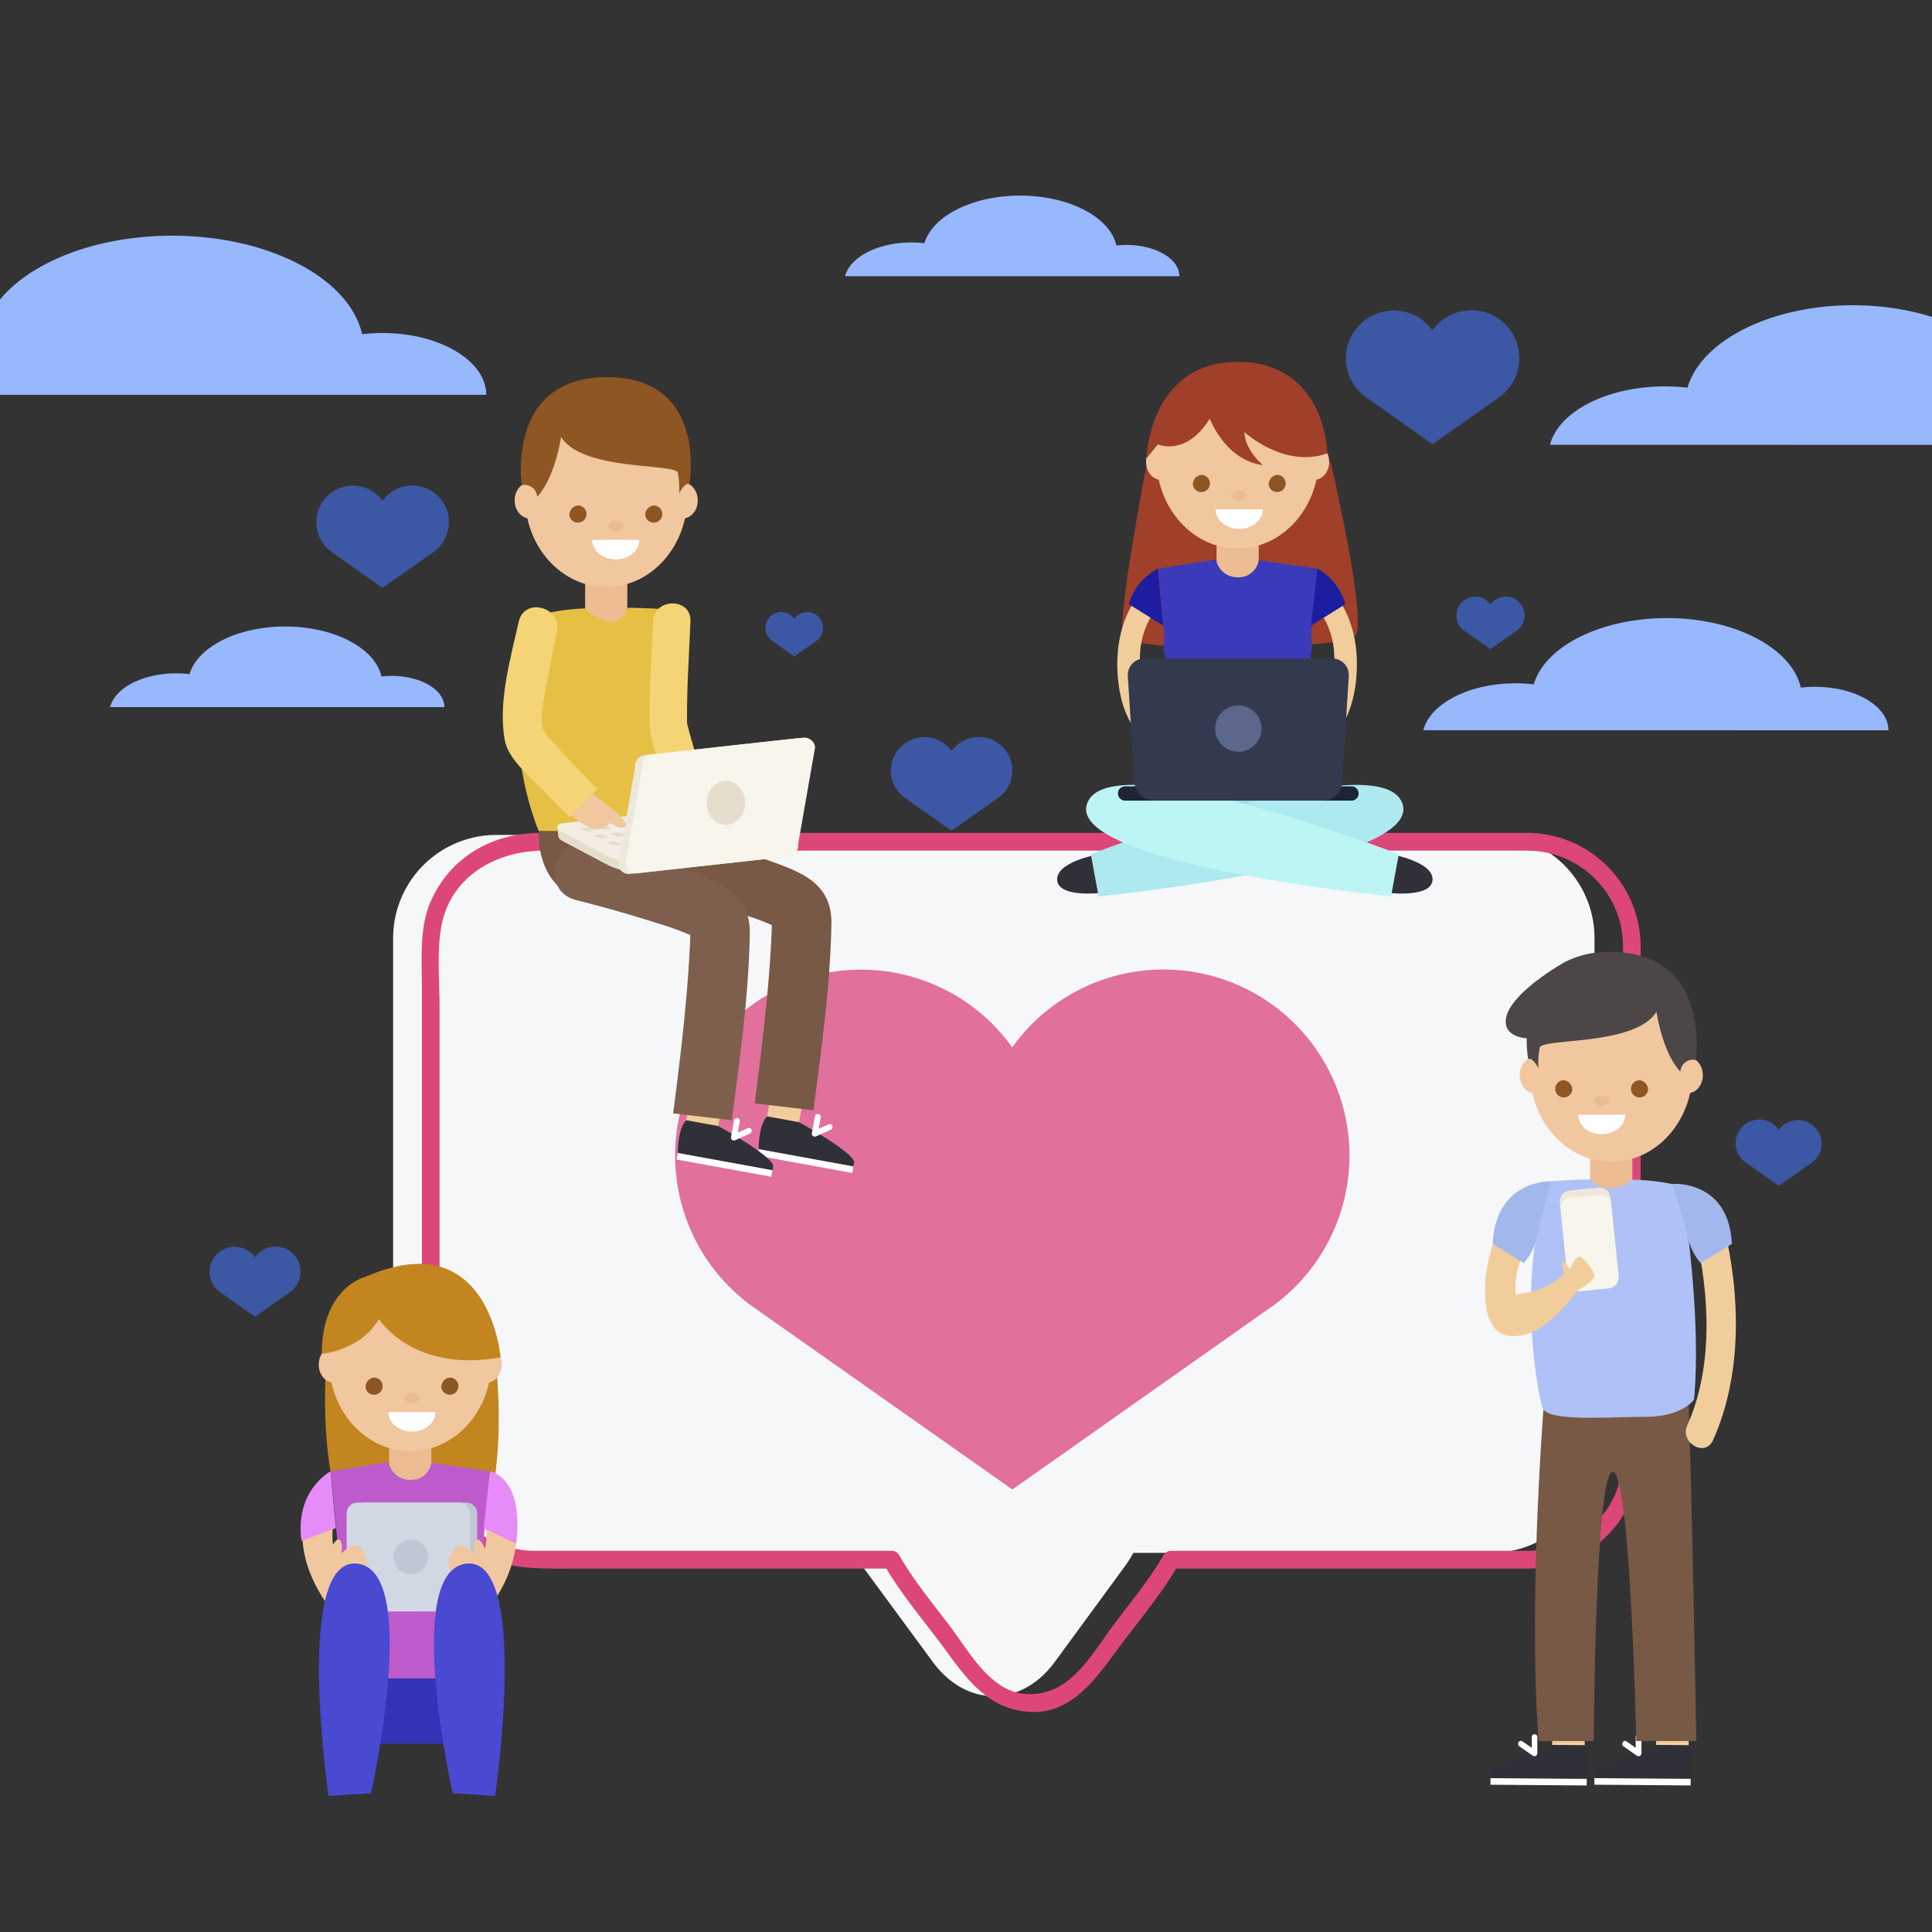 <svg xmlns="http://www.w3.org/2000/svg" viewBox="0 0 500 500"><rect x="0" y="0" width="500" height="500" fill="#333333" stroke="none"/><defs><style>.cls-1{fill:#f5f7f9;}.cls-2{fill:#dd4778;}.cls-3{fill:#e1709d;}.cls-4{fill:#f1cd9b;}.cls-5{fill:#303038;}.cls-6{fill:#fff;}.cls-7{fill:#ecbc93;}.cls-8{fill:#f1c79f;}.cls-9{fill:#8e5623;}.cls-10{fill:#e9bc96;}.cls-11{fill:#e6c044;}.cls-12{fill:#775946;}.cls-13{fill:#7e5f4e;}.cls-14{fill:#f4d474;}.cls-15{fill:#e5decd;}.cls-16{fill:#f2eee4;}.cls-17{fill:#ede8dc;}.cls-18{fill:#f7f5ec;}.cls-19{fill:#a03f2a;}.cls-20{fill:#3b3aba;}.cls-21{fill:#9adee9;}.cls-22{fill:#ade9ee;}.cls-23{fill:#bdf4f4;}.cls-24{fill:#1d1d9f;}.cls-25{fill:#1e2336;}.cls-26{fill:#343a4e;}.cls-27{fill:#5b678b;}.cls-28{fill:#4d4646;}.cls-29{fill:#afc1f6;}.cls-30{fill:#a2b7eb;}.cls-31{fill:#c3851f;}.cls-32{fill:#be5bcc;}.cls-33{fill:#e58cf8;}.cls-34{fill:#bfc6d4;}.cls-35{fill:#d2d7e4;}.cls-36{fill:#3333b7;}.cls-37{fill:#4949d1;}.cls-38{fill:#97b8fd;}.cls-39{opacity:0.6;}.cls-40{fill:#426fee;}</style></defs><g id="Speech_Bubble" data-name="Speech Bubble"><path class="cls-1" d="M386,216.08H128.4a26.73,26.73,0,0,0-26.66,26.65V375.22a26.74,26.74,0,0,0,26.66,26.66H221a30.76,30.76,0,0,0,2.33,3.66L241.4,430.1c8.68,11.82,22.89,11.82,31.58,0l18-24.56a30.76,30.76,0,0,0,2.33-3.66H386a26.74,26.74,0,0,0,26.66-26.66V242.73A26.73,26.73,0,0,0,386,216.08Z"></path><path class="cls-2" d="M395.7,215.55H140c-12.08,0-22.8,5.74-28.15,16.89-3.46,7.21-2.66,15.59-2.66,23.37V370.94c0,10.75,1.6,20.54,10.28,28.13,8.49,7.42,18.86,6.88,29.26,6.88h82l-2-1.14c4.34,7.65,10.34,14.57,15.54,21.64,5.79,7.88,11.32,15.86,22.06,16.58s17.09-8.3,22.7-15.93c5.35-7.28,11.55-14.41,16-22.29l-2,1.14h92.56c16.16,0,29-13.53,29-29.48V245.17a29.45,29.45,0,0,0-29-29.62c-3-.07-3,4.53,0,4.6a24.86,24.86,0,0,1,24,19.92,39.17,39.17,0,0,1,.4,8.25V362.26c0,7,.84,14.79-1,21.58-2.76,10.3-12.92,17.51-23.42,17.51H303.09a2.3,2.3,0,0,0-2,1.14c-3.78,6.67-9,12.71-13.51,18.87-5.23,7.12-10.27,16.42-20.13,17.07-10,.67-15.6-9.4-20.71-16.36-4.71-6.39-10.11-12.66-14-19.58a2.31,2.31,0,0,0-2-1.14H138.18a24.76,24.76,0,0,1-23.42-17.51c-1.05-3.28-1-6.64-1-10V260.46c0-6.63-.71-13.81.4-20.39,2.24-13.19,14.21-19.92,26.58-19.92h255C398.67,220.15,398.67,215.55,395.7,215.55Z"></path><path class="cls-3" d="M349.24,299.05a48.12,48.12,0,0,0-87.27-28A48.12,48.12,0,1,0,196,339l66,46.48L327.92,339A48,48,0,0,0,349.24,299.05Z"></path><rect class="cls-4" x="195.37" y="280.81" width="16.27" height="8.43" transform="translate(-113.42 434.06) rotate(-79.66)"></rect><path class="cls-5" d="M198.51,288.91l8.3,1.52s13.46,7.35,14.25,10.25l-.21,1.19-24.5-4.47S196.24,291.25,198.51,288.91Z"></path><path class="cls-6" d="M212.39,289.2l-.54,2.94,2.64-1.18c.89-.4,1.39,1,.51,1.42l-3.89,1.74a.76.76,0,0,1-1-.85c.26-1.44.53-2.89.79-4.34A.75.75,0,0,1,212.39,289.2Z"></path><rect class="cls-6" x="207.59" y="288.01" width="1.7" height="24.92" transform="translate(-124.56 451.61) rotate(-79.66)"></rect><rect class="cls-4" x="174.45" y="281.8" width="16.27" height="8.43" transform="translate(-131.58 414.26) rotate(-79.65)"></rect><path class="cls-5" d="M177.58,289.91l8.3,1.51s13.46,7.35,14.26,10.25l-.22,1.19-24.5-4.47S175.32,292.25,177.58,289.91Z"></path><path class="cls-6" d="M191.47,290.19l-.54,2.94,2.63-1.18c.89-.39,1.4,1,.52,1.42l-3.89,1.74a.76.76,0,0,1-1-.84c.26-1.45.53-2.9.79-4.35A.76.76,0,0,1,191.47,290.19Z"></path><rect class="cls-6" x="186.66" y="289" width="1.7" height="24.92" transform="translate(-142.71 431.83) rotate(-79.66)"></rect><rect class="cls-7" x="151.43" y="148.23" width="10.92" height="12.97"></rect><path class="cls-8" d="M135.88,128.58c0,12.89,9.4,23.34,21,23.34s21-10.45,21-23.34-9.4-23.35-21-23.35S135.88,115.69,135.88,128.58Z"></path><path class="cls-8" d="M172.73,129.51c0,2.58,1.76,4.67,3.93,4.67s3.92-2.09,3.92-4.67-1.75-4.67-3.92-4.67S172.73,126.93,172.73,129.51Z"></path><path class="cls-8" d="M133.19,129.51c0,2.58,1.76,4.67,3.92,4.67s3.93-2.09,3.93-4.67-1.76-4.67-3.93-4.67S133.19,126.93,133.19,129.51Z"></path><path class="cls-9" d="M147.38,133.46a2.22,2.22,0,1,0,2.17-2.64A2.45,2.45,0,0,0,147.38,133.46Z"></path><path class="cls-9" d="M167,133.46a2.22,2.22,0,1,0,2.18-2.64A2.45,2.45,0,0,0,167,133.46Z"></path><path class="cls-6" d="M159.36,144.79c-3.37,0-6.11-2.27-6.11-5.06h12.21C165.46,142.52,162.73,144.79,159.36,144.79Z"></path><path class="cls-10" d="M161.4,136.11c0,.72-.92,1.31-2,1.31s-2-.59-2-1.31.91-1.31,2-1.31S161.4,135.38,161.4,136.11Z"></path><path class="cls-9" d="M157.09,97.62c-26.25,0-22.06,27.94-22.06,27.94a3.28,3.28,0,0,1,4,3s4.14-3.74,6.19-15.48c5.45,8.71,28.15,6.81,30.17,9.11a22.74,22.74,0,0,1,.38,5.49s1.45-3,2.66-2.36C178.43,125.34,183.34,97.62,157.09,97.62Z"></path><path class="cls-11" d="M174.42,157.8s-5.29-.41-11.95-.52c0,.06,0,.12,0,.18-3.26,7.72-11,0-11,0A55.26,55.26,0,0,0,140.19,159s-13,24.72-.81,56c0,0,.91,4.53,10.8,4.53S173.89,221,175,217.09C176.34,212.46,170.55,185,174.42,157.8Z"></path><path class="cls-12" d="M139.38,215s-1,14.22,11.08,17.69,35.13,0,35.13,0-9.4-8.13-10.38-18.63C175.21,214.09,146.87,215.34,139.38,215Z"></path><path class="cls-12" d="M199.75,239.41c0,1-.06,2-.1,3-.69,14.41-2.5,28.82-4.32,43.14l15.19,1.8c2.06-16,4.36-32.18,4.65-48.27.19-10.57-7.93-13.47-16.68-16.53-7.93-2.77-16.07-5-24.2-7.06-9.64-2.44-13.72,12.42-4.1,14.85,7.17,1.81,14.29,3.82,21.32,6.1A64.43,64.43,0,0,1,199.75,239.41Zm0-2.42c-.3-1.31-.11-.7,0,0Z"></path><path class="cls-13" d="M178.64,242c0,1-.06,2-.11,3-.69,14.41-2.49,28.82-4.31,43.14l15.18,1.79c2.06-16,4.36-32.17,4.65-48.26.19-10.57-7.92-13.48-16.68-16.54-7.92-2.77-16.07-5-24.2-7.06-9.64-2.43-13.72,12.42-4.1,14.86,7.17,1.81,14.29,3.82,21.32,6.09A66.69,66.69,0,0,1,178.64,242Zm0-2.42c-.3-1.31-.1-.7,0,0Z"></path><path class="cls-14" d="M169,160.84c-.38,8.7-1,17.45-.88,26.16,0,4.48,2.07,9.23,3.37,13.44,1.18,3.85,2.42,7.68,3.69,11.51,1.95,5.91,11.32,3.38,9.35-2.58q-1.74-5.26-3.38-10.54c-.86-2.76-1.7-5.52-2.47-8.3-.26-.93-.5-1.86-.72-2.8-.41-1.73-.13.18-.15-1.11-.09-8.58.52-17.2.89-25.78.27-6.25-9.44-6.23-9.7,0Z"></path><path class="cls-15" d="M205.52,220.23h0l-.27-2.42-2.65.29-10.19-5.38a15.47,15.47,0,0,0-7.58-1.45L150.73,215l-.19-1.64-6.31.69.28,2.47h0c.05.39.49.84,1.34,1.29l11.77,6.22a15.35,15.35,0,0,0,7.58,1.44l38.53-4.25c1.2-.13,1.8-.5,1.79-1h0Z"></path><path class="cls-16" d="M203.9,216.46c2,1,1.77,2.08-.44,2.33L164.92,223a15.33,15.33,0,0,1-7.57-1.44l-11.77-6.22c-2-1-1.76-2.08.44-2.33l38.54-4.25a15.49,15.49,0,0,1,7.58,1.45Z"></path><polygon class="cls-15" points="154 215.01 151.76 215.26 149.92 214.33 152.16 214.09 154 215.01"></polygon><polygon class="cls-15" points="158.32 214.54 156.08 214.78 154.24 213.85 156.48 213.61 158.32 214.54"></polygon><polygon class="cls-15" points="162.64 214.06 160.4 214.31 158.56 213.38 160.8 213.13 162.64 214.06"></polygon><polygon class="cls-15" points="166.96 213.59 164.72 213.83 162.88 212.9 165.12 212.66 166.96 213.59"></polygon><polygon class="cls-15" points="171.28 213.11 169.04 213.35 167.2 212.43 169.43 212.18 171.28 213.11"></polygon><polygon class="cls-15" points="175.59 212.63 173.36 212.88 171.52 211.95 173.75 211.71 175.59 212.63"></polygon><polygon class="cls-15" points="179.91 212.16 177.68 212.4 175.84 211.47 178.07 211.23 179.91 212.16"></polygon><polygon class="cls-15" points="184.23 211.68 182 211.93 180.15 211 182.39 210.75 184.23 211.68"></polygon><polygon class="cls-15" points="188.55 211.2 186.31 211.45 184.47 210.52 186.71 210.28 188.55 211.2"></polygon><polygon class="cls-15" points="157.63 216.8 155.4 217.05 153.55 216.12 155.79 215.87 157.63 216.8"></polygon><polygon class="cls-15" points="161.95 216.32 159.72 216.57 157.87 215.64 160.11 215.39 161.95 216.32"></polygon><polygon class="cls-15" points="166.27 215.85 164.03 216.09 162.19 215.16 164.43 214.92 166.27 215.85"></polygon><polygon class="cls-15" points="170.59 215.37 168.35 215.62 166.51 214.69 168.75 214.44 170.59 215.37"></polygon><polygon class="cls-15" points="174.91 214.89 172.67 215.14 170.83 214.21 173.07 213.97 174.91 214.89"></polygon><polygon class="cls-15" points="179.23 214.42 176.99 214.66 175.15 213.74 177.38 213.49 179.23 214.42"></polygon><polygon class="cls-15" points="183.54 213.94 181.31 214.19 179.47 213.26 181.7 213.01 183.54 213.94"></polygon><polygon class="cls-15" points="187.86 213.47 185.63 213.71 183.79 212.78 186.02 212.54 187.86 213.47"></polygon><polygon class="cls-15" points="192.18 212.99 189.94 213.24 188.1 212.31 190.34 212.06 192.18 212.99"></polygon><polygon class="cls-15" points="160.96 218.62 158.72 218.87 156.88 217.94 159.11 217.69 160.96 218.62"></polygon><polygon class="cls-15" points="165.27 218.14 163.04 218.39 161.19 217.46 163.43 217.21 165.27 218.14"></polygon><polygon class="cls-15" points="169.59 217.67 167.36 217.91 165.51 216.98 167.75 216.74 169.59 217.67"></polygon><polygon class="cls-15" points="173.91 217.19 171.68 217.44 169.83 216.51 172.07 216.26 173.91 217.19"></polygon><polygon class="cls-15" points="178.23 216.71 175.99 216.96 174.15 216.03 176.39 215.78 178.23 216.71"></polygon><polygon class="cls-15" points="182.55 216.24 180.31 216.48 178.47 215.56 180.71 215.31 182.55 216.24"></polygon><polygon class="cls-15" points="186.87 215.76 184.63 216.01 182.79 215.08 185.03 214.83 186.87 215.76"></polygon><polygon class="cls-15" points="191.19 215.28 188.95 215.53 187.11 214.6 189.35 214.36 191.19 215.28"></polygon><polygon class="cls-15" points="195.51 214.81 193.27 215.06 191.43 214.13 193.66 213.88 195.51 214.81"></polygon><polygon class="cls-15" points="186.92 219.07 175.56 220.33 171.72 218.31 183.07 217.06 186.92 219.07"></polygon><path class="cls-17" d="M204.69,218.78a2.79,2.79,0,0,1-2.47,3.08l-39.15,4.32a2.79,2.79,0,0,1-3.08-2.47l4.4-25.22a2.8,2.8,0,0,1,2.47-3.08L206,191.09a2.8,2.8,0,0,1,3.08,2.47Z"></path><path class="cls-18" d="M206.54,218.58a2.8,2.8,0,0,1-2.47,3.08L164.92,226a2.8,2.8,0,0,1-3.08-2.47l4.4-25.23a2.82,2.82,0,0,1,2.48-3.08l39.15-4.31a2.8,2.8,0,0,1,3.08,2.47Z"></path><path class="cls-15" d="M192.86,207.77c0,3.16-2.24,5.72-5,5.72s-5-2.56-5-5.72,2.24-5.71,5-5.71S192.86,204.62,192.86,207.77Z"></path><path class="cls-8" d="M153.36,205.5s9.33,6.41,8.64,8.09-4-.61-4-.61a5,5,0,0,1-3.92,1.68c-2.33-.22-6.28-3.69-6.28-3.69Z"></path><path class="cls-14" d="M147.39,211.41l7.29-7.22q-2.09-2.07-4.16-4.17-3.11-3.15-6.1-6.42c-.88-.95-1.72-1.93-2.56-2.91-.19-.22-1.31-1.92-1.26-1.59-1.21-3.37.67-10.49,1.33-14.33s1.39-7.47,2.23-11.18c1.46-6.45-8.44-9.19-9.9-2.73-2.17,9.58-5.41,20.9-3.63,30.71.9,5,7,9.87,10.29,13.31C143,207.09,145.21,209.26,147.39,211.41Z"></path><path class="cls-19" d="M296.68,120.48s-7.59,39.48-6.05,44.1,56.74,3.6,60.08,0-6.33-45-6.33-45Z"></path><rect class="cls-7" x="314.84" y="138.26" width="10.92" height="12.97"></rect><path class="cls-8" d="M299.29,118.6c0,12.9,9.4,23.35,21,23.35s21-10.45,21-23.35-9.4-23.34-21-23.34S299.29,105.71,299.29,118.6Z"></path><path class="cls-8" d="M336.15,119.54c0,2.58,1.75,4.67,3.92,4.67s3.92-2.09,3.92-4.67-1.75-4.67-3.92-4.67S336.15,117,336.15,119.54Z"></path><path class="cls-8" d="M296.6,119.54c0,2.58,1.76,4.67,3.92,4.67s3.93-2.09,3.93-4.67-1.76-4.67-3.93-4.67S296.6,117,296.6,119.54Z"></path><path class="cls-9" d="M308.73,125.54a2.22,2.22,0,1,0,2.18-2.64A2.44,2.44,0,0,0,308.73,125.54Z"></path><path class="cls-9" d="M328.34,125.54a2.22,2.22,0,1,0,2.18-2.64A2.44,2.44,0,0,0,328.34,125.54Z"></path><path class="cls-6" d="M320.71,136.87c-3.37,0-6.1-2.26-6.1-5.06h12.21C326.82,134.61,324.08,136.87,320.71,136.87Z"></path><path class="cls-10" d="M322.75,128.19c0,.72-.91,1.31-2,1.31s-2-.59-2-1.31.92-1.31,2-1.31S322.75,127.47,322.75,128.19Z"></path><path class="cls-20" d="M340.94,147.16,325.76,145a5.25,5.25,0,0,1-5.39,4.41h-.15a5.61,5.61,0,0,1-5.51-4.62l-15,2.41,1.65,17.4s-1,4.94,1.47,8.54-2,27.67-2,27.67h39s-4.45-24.07-2-27.67,1.47-8.54,1.47-8.54Z"></path><path class="cls-19" d="M299.66,115s7.21,3.29,13.43-6.64c0,0,4,10.76,13.73,12,0,0-4.61-3.76-4.78-8.55,0,0,10.25,9.5,21.47,5.52,0,0-.31-23.67-23.21-23.67s-23.62,25-23.62,25Z"></path><path class="cls-21" d="M339.76,200.77H300.83s-2.7,16.86,6,16.86h27C342.47,217.63,339.76,200.77,339.76,200.77Z"></path><path class="cls-5" d="M284.1,221.12s-11.11,2-10.49,6.8,12.93,3,12.93,3Z"></path><path class="cls-22" d="M282.3,221.08s74.46-29,80.59-13.28S284.32,232,284.32,232Z"></path><path class="cls-5" d="M360.22,221.12s11.12,2,10.5,6.8-12.94,3-12.94,3Z"></path><path class="cls-23" d="M362,221.08s-74.46-29-80.6-13.28S360,232,360,232Z"></path><path class="cls-4" d="M301.47,187.67c-2.4-.77-3.84-3.32-4.72-5.53-1.74-4.38-2-9.35-1.63-14a20.55,20.55,0,0,1,3.73-10,13,13,0,0,1,1.21-1.46l-4-4.21c-4.24,4.36-6.35,10.63-6.8,16.59-.63,8.31,1.38,21.16,10.65,24.16C303.48,194.36,305,188.81,301.47,187.67Z"></path><path class="cls-24" d="M299.66,147.16a15.09,15.09,0,0,0-7.53,9.19l8.9,5.56Z"></path><path class="cls-4" d="M338.85,187.67c2.4-.77,3.84-3.32,4.72-5.53,1.74-4.38,2-9.35,1.64-14a20.57,20.57,0,0,0-3.74-10,13,13,0,0,0-1.21-1.46l4-4.21c4.24,4.36,6.35,10.63,6.8,16.59.63,8.31-1.38,21.16-10.65,24.16C336.84,194.36,335.33,188.81,338.85,187.67Z"></path><path class="cls-24" d="M340.94,147.16a15.14,15.14,0,0,1,7.25,9.19l-8.9,5.56Z"></path><path class="cls-25" d="M351.61,205.35a1.85,1.85,0,0,1-1.85,1.85H291.18a1.85,1.85,0,0,1-1.85-1.85h0a1.85,1.85,0,0,1,1.85-1.85h58.58a1.85,1.85,0,0,1,1.85,1.85Z"></path><path class="cls-26" d="M347.33,202.61a5,5,0,0,1-4.89,4.59H298.5a5,5,0,0,1-4.89-4.59L291.88,175a4.29,4.29,0,0,1,4.32-4.59h48.54a4.28,4.28,0,0,1,4.32,4.59Z"></path><path class="cls-27" d="M326.48,188.55a6,6,0,1,1-6-6A6,6,0,0,1,326.48,188.55Z"></path><rect class="cls-4" x="397.8" y="442.67" width="16.27" height="8.43" transform="translate(-43.91 849.55) rotate(-89.58)"></rect><path class="cls-5" d="M410.11,451.65l-8.43-.07s-14.6,4.71-15.93,7.41v1.2l24.91.2S411.9,454.37,410.11,451.65Z"></path><path class="cls-6" d="M396.42,449.33c0,1,0,2,0,3L394,450.67c-.8-.56-1.56.74-.77,1.29l3.49,2.44a.76.76,0,0,0,1.14-.64c0-1.47,0-2.95,0-4.42A.76.76,0,0,0,396.42,449.33Z"></path><rect class="cls-6" x="397.34" y="448.69" width="1.7" height="24.92" transform="translate(-66.01 855.77) rotate(-89.56)"></rect><rect class="cls-4" x="424.7" y="442.67" width="16.27" height="8.43" transform="translate(-17.21 876.45) rotate(-89.58)"></rect><path class="cls-5" d="M437,451.65l-8.43-.07S414,456.29,412.65,459v1.2l24.91.2S438.8,454.37,437,451.65Z"></path><path class="cls-6" d="M423.32,449.33c0,1,0,2,0,3l-2.37-1.65c-.8-.56-1.56.74-.77,1.29l3.49,2.44a.76.76,0,0,0,1.14-.64c0-1.47,0-2.95,0-4.42A.76.76,0,0,0,423.32,449.33Z"></path><rect class="cls-6" x="424.24" y="448.69" width="1.7" height="24.92" transform="translate(-39.32 882.66) rotate(-89.56)"></rect><path class="cls-12" d="M400,357.53s-4.68,53.22-1.84,93.05h14.3s.35-69.68,4.93-69.68,6.07,69.68,6.07,69.68H439s-1.22-72-2.21-93.05Z"></path><rect class="cls-7" x="411.53" y="296.98" width="10.92" height="12.97"></rect><path class="cls-8" d="M438,277.33c0,12.89-9.41,23.34-21,23.34s-21-10.45-21-23.34S405.39,254,417,254,438,264.44,438,277.33Z"></path><path class="cls-8" d="M401.14,278.26c0,2.58-1.75,4.67-3.92,4.67s-3.92-2.09-3.92-4.67,1.75-4.67,3.92-4.67S401.14,275.68,401.14,278.26Z"></path><path class="cls-8" d="M440.69,278.26c0,2.58-1.76,4.67-3.93,4.67s-3.92-2.09-3.92-4.67,1.76-4.67,3.92-4.67S440.69,275.68,440.69,278.26Z"></path><path class="cls-9" d="M426.5,282.21a2.22,2.22,0,1,1-2.18-2.64A2.45,2.45,0,0,1,426.5,282.21Z"></path><path class="cls-9" d="M406.89,282.21a2.22,2.22,0,1,1-2.17-2.64A2.45,2.45,0,0,1,406.89,282.21Z"></path><path class="cls-6" d="M414.52,293.54c3.37,0,6.1-2.27,6.1-5.06h-12.2C408.42,291.27,411.15,293.54,414.52,293.54Z"></path><path class="cls-10" d="M412.48,284.86c0,.72.91,1.31,2,1.31s2-.59,2-1.31-.91-1.31-2-1.31S412.48,284.13,412.48,284.86Z"></path><path class="cls-28" d="M416.79,246.37a24.2,24.2,0,0,0-12.11,2.78h0s-15.19,8.52-15,15.36c.07,2.55,2.22,3.91,5.44,4.21a32.23,32.23,0,0,0,.36,5.37c1.2-.59,2.66,2.36,2.66,2.36a22.46,22.46,0,0,1,.37-5.49c2-2.3,24.73-.4,30.18-9.11,2,11.74,6.19,15.48,6.19,15.48a3.28,3.28,0,0,1,4-3S443,246.37,416.79,246.37Z"></path><path class="cls-29" d="M435.1,306.94a58.53,58.53,0,0,0-12.65-1.64h0c-6.3,4.88-10.4.48-10.87-.07-5.86.14-10.26.49-10.26.49-9.13,23.77-3.49,53.94-2.17,58.52,1.1,3.8,16.79,2.44,26.56,2.44s12.71-4.48,12.71-4.48C440.55,338.74,435.1,306.94,435.1,306.94Z"></path><path class="cls-17" d="M418.7,328.45a2.84,2.84,0,0,1-2.52,3.1l-7.48.77a2.84,2.84,0,0,1-3.1-2.53l-1.91-18.57a2.84,2.84,0,0,1,2.52-3.11l7.49-.76a2.83,2.83,0,0,1,3.1,2.52Z"></path><path class="cls-18" d="M418.9,330.32a2.84,2.84,0,0,1-2.53,3.1l-7.48.77a2.83,2.83,0,0,1-3.1-2.52l-1.91-18.58a2.84,2.84,0,0,1,2.53-3.1l7.48-.77a2.84,2.84,0,0,1,3.1,2.53Z"></path><path class="cls-4" d="M409.08,325.35c-1.17-.8-2.76,3.11-2.76,3.11a13.83,13.83,0,0,0-2-2.21c-.52-.26.5,3.47.5,3.47a19.39,19.39,0,0,1-10.28,4.93,28.86,28.86,0,0,0-9.94,3.24c1,4.5,2.16,8.92,9.34,7.69S408.25,334,408.25,334s4.55-2.56,4.37-4S410.25,326.15,409.08,325.35Z"></path><path class="cls-4" d="M394.42,324l-6-3.3-1.26-.85c-2.53,6.45-3.73,14.19-2.09,20.6,1.22,4.75,10.23,3.82,8.4-.71C391.31,334.4,392.08,329,394.42,324Z"></path><path class="cls-30" d="M401.32,305.72s-14.24-.49-15,16.21l8.09,4.95a16,16,0,0,0,3.63-8.32Z"></path><path class="cls-4" d="M438.66,319.11c3.83,15.7,4.78,34.8-2,49.76-2,4.48,4.6,8.4,6.65,3.88,7.68-17,7.12-37.8,2.76-55.68-1.18-4.83-8.61-2.78-7.43,2Z"></path><path class="cls-30" d="M432.84,306.4s14.57-1.17,15.36,15.53l-8.08,4.95a16,16,0,0,1-3.64-8.32Z"></path><path class="cls-31" d="M84.37,354.12S80,408.6,107.52,408.6s20.85-55.44,20.85-55.44Z"></path><rect class="cls-7" x="100.72" y="371.89" width="10.92" height="12.97"></rect><path class="cls-8" d="M85.18,352.23c0,12.89,9.4,23.34,21,23.34s21-10.45,21-23.34-9.41-23.34-21-23.34S85.18,339.34,85.18,352.23Z"></path><path class="cls-8" d="M122,353.16c0,2.58,1.76,4.67,3.93,4.67s3.92-2.09,3.92-4.67-1.76-4.67-3.92-4.67S122,350.58,122,353.16Z"></path><path class="cls-8" d="M82.49,353.16c0,2.58,1.75,4.67,3.92,4.67s3.92-2.09,3.92-4.67-1.75-4.67-3.92-4.67S82.49,350.58,82.49,353.16Z"></path><path class="cls-9" d="M94.62,359.17a2.22,2.22,0,1,0,2.18-2.65A2.44,2.44,0,0,0,94.62,359.17Z"></path><path class="cls-9" d="M114.23,359.17a2.22,2.22,0,1,0,2.17-2.65A2.44,2.44,0,0,0,114.23,359.17Z"></path><path class="cls-6" d="M106.6,370.5c-3.37,0-6.1-2.27-6.1-5.06h12.2C112.7,368.23,110,370.5,106.6,370.5Z"></path><path class="cls-10" d="M108.64,361.81c0,.73-.91,1.31-2,1.31s-2-.58-2-1.31.91-1.31,2-1.31S108.64,361.09,108.64,361.81Z"></path><path class="cls-32" d="M126.82,380.79l-15.18-2.21a5.23,5.23,0,0,1-5.38,4.41h-.15a5.61,5.61,0,0,1-5.52-4.62l-15,2.42,1.66,17.4s-1,4.93,1.47,8.54-2,27.66-2,27.66h39s-4.45-24.06-2-27.66,1.47-8.54,1.47-8.54Z"></path><path class="cls-31" d="M83.26,350.38s10-.8,14.82-9c0,0,8.68,14,31.47,9.92,0,0-2.79-34.91-34.93-20.88C94.62,330.41,83.34,333,83.26,350.38Z"></path><path class="cls-8" d="M131,390.17l-5.45,3.95a15.68,15.68,0,0,1,.34,3.35c-.12,5.95-2.74,11-6.56,15.47-3.2,3.75,2.22,9.22,5.45,5.44,6.85-8,11.54-19.29,7.12-29.61Z"></path><path class="cls-33" d="M126.82,380.79s8.91,1.33,6.76,18.71l-8.4-4Z"></path><path class="cls-8" d="M92.58,412.94c-3.81-4.47-6.44-9.52-6.55-15.47a15.07,15.07,0,0,1,.36-3.48l-1.65-1.25-3.87-5.4a3.79,3.79,0,0,0-.7,1c-4.7,10.43,0,21.89,7,30C90.37,422.16,95.79,416.69,92.58,412.94Z"></path><path class="cls-33" d="M85.54,380.79s-9.31,4.88-7.52,18l8.9-3.31Z"></path><path class="cls-34" d="M94.3,417a2.77,2.77,0,0,1-2.76-2.76V391.62a2.76,2.76,0,0,1,2.76-2.75h26.44a2.76,2.76,0,0,1,2.75,2.75v22.66a2.76,2.76,0,0,1-2.75,2.76Z"></path><rect class="cls-35" x="89.71" y="388.87" width="31.95" height="28.17" rx="2.75"></rect><path class="cls-34" d="M106.33,407.43a4.48,4.48,0,1,1,4.48-4.48A4.47,4.47,0,0,1,106.33,407.43Z"></path><path class="cls-8" d="M84.37,403.75s2.14-5.89,3.37-5.31.59,3.58.59,3.58,3-2.91,4.43-1.93,4,5.52.67,7.22S85.89,410,84.37,403.75Z"></path><path class="cls-8" d="M126.8,403.75s-2.14-5.89-3.38-5.31-.59,3.58-.59,3.58-3-2.91-4.42-1.93-4,5.52-.68,7.22S125.28,410,126.8,403.75Z"></path><path class="cls-36" d="M125.64,434.39H86.72s-2.71,16.86,6,16.86h27C128.35,451.25,125.64,434.39,125.64,434.39Z"></path><path class="cls-37" d="M117.16,464.11s-13-57.58,3.51-59.44,7.48,60.1,7.48,60.1Z"></path><path class="cls-37" d="M96,464.11s13-57.58-3.51-59.44-7.48,60.1-7.48,60.1Z"></path><path class="cls-38" d="M125.84,102.18c0-8.8-12-16-26.9-16a44.54,44.54,0,0,0-5.23.31c-3.22-14.39-24-25.49-49.13-25.49-24.46,0-44.77,10.5-48.83,24.31A57.55,57.55,0,0,0-10.9,85C-28,85-42.24,92.44-44.75,102.18Z"></path><path class="cls-38" d="M305.22,71.48c0-4.47-6.11-8.09-13.64-8.09a22.89,22.89,0,0,0-2.65.15C287.3,56.25,276.77,50.62,264,50.62c-12.4,0-22.7,5.32-24.76,12.33a28.51,28.51,0,0,0-3.37-.2c-8.69,0-15.89,3.78-17.17,8.73Z"></path><path class="cls-38" d="M115,183c0-4.47-6.1-8.09-13.64-8.09a22.69,22.69,0,0,0-2.64.16c-1.64-7.3-12.16-12.93-24.91-12.93-12.41,0-22.7,5.33-24.76,12.33a28.56,28.56,0,0,0-3.38-.2C37,174.24,29.76,178,28.49,183Z"></path><path class="cls-38" d="M488.72,189c0-6.22-8.49-11.25-19-11.25a31.52,31.52,0,0,0-3.68.21c-2.27-10.15-16.92-18-34.66-18-17.26,0-31.58,7.41-34.45,17.15a39.94,39.94,0,0,0-4.69-.27c-12.09,0-22.11,5.26-23.88,12.14Z"></path><path class="cls-38" d="M550.91,115.15c0-7.73-10.57-14-23.61-14a38,38,0,0,0-4.59.27C519.88,88.79,501.65,79,479.57,79c-21.47,0-39.3,9.22-42.86,21.34a50.81,50.81,0,0,0-5.85-.34c-15.05,0-27.51,6.56-29.72,15.11Z"></path><g class="cls-39"><path class="cls-40" d="M77.79,329.14A6.48,6.48,0,0,0,66,325.37a6.48,6.48,0,1,0-8.88,9.15L66,340.78l8.88-6.26A6.48,6.48,0,0,0,77.79,329.14Z"></path><path class="cls-40" d="M393.19,92.69a12.37,12.37,0,0,0-22.45-7.2,12.38,12.38,0,1,0-17,17.48l17,12,17-12A12.36,12.36,0,0,0,393.19,92.69Z"></path><path class="cls-40" d="M471.43,296a6.11,6.11,0,0,0-11.08-3.56A6.11,6.11,0,1,0,452,301l8.38,5.9,8.37-5.9A6.08,6.08,0,0,0,471.43,296Z"></path><path class="cls-40" d="M213,162.5a4.1,4.1,0,0,0-7.44-2.39,4.11,4.11,0,1,0-5.63,5.8l5.63,4,5.62-4A4.1,4.1,0,0,0,213,162.5Z"></path><path class="cls-40" d="M116.17,135.1A9.48,9.48,0,0,0,99,129.59,9.48,9.48,0,1,0,86,143l13,9.15L112,143A9.5,9.5,0,0,0,116.17,135.1Z"></path><path class="cls-40" d="M262,199.37a8.67,8.67,0,0,0-15.73-5,8.67,8.67,0,1,0-11.89,12.25L246.24,215l11.88-8.37A8.68,8.68,0,0,0,262,199.37Z"></path><path class="cls-40" d="M394.56,159.26a4.87,4.87,0,0,0-8.83-2.83,4.87,4.87,0,1,0-6.68,6.88l6.68,4.7,6.67-4.7A4.87,4.87,0,0,0,394.56,159.26Z"></path></g></g></svg>